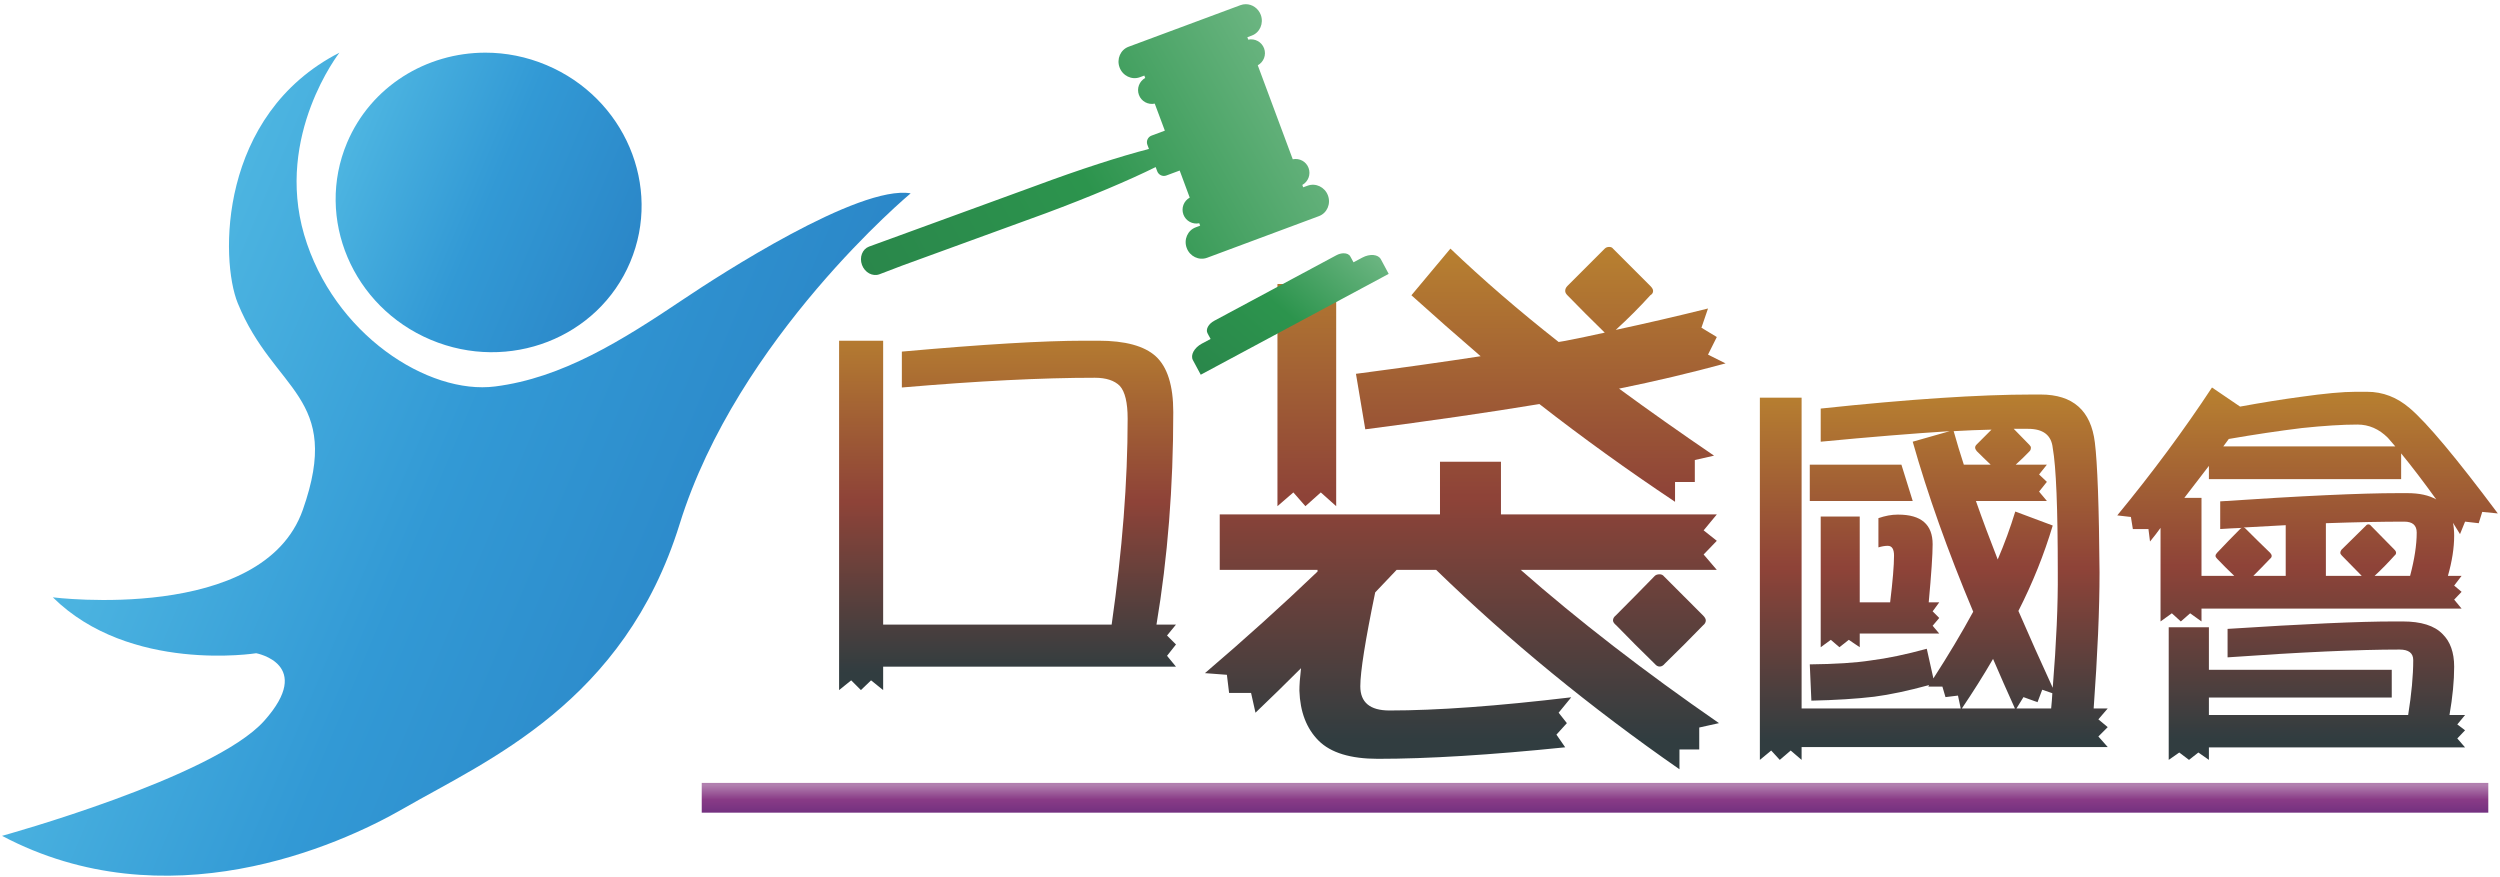 <svg width="593" height="208" viewBox="0 0 593 208" fill="none" xmlns="http://www.w3.org/2000/svg">
<g clip-path="url(#clip0_50_185)">
<path d="M257.211 80.815C247.533 80.815 233.097 81.679 213.919 83.399V91.913C231.865 90.372 247.128 89.604 259.703 89.604C262.352 89.604 264.345 90.252 265.625 91.541C266.856 92.904 267.477 95.491 267.477 99.309C267.477 114.231 266.212 130.521 263.685 148.149H209.484V80.815H199.032V163.687L201.9 161.379L204.209 163.687L206.613 161.379L209.484 163.687V158.14H278.945L276.82 155.559L278.945 152.868L276.82 150.743L278.945 148.149H274.317C276.971 132.307 278.3 115.507 278.3 97.745C278.3 91.455 276.909 87.047 274.145 84.513C271.428 82.049 266.893 80.815 260.537 80.815H257.211Z" fill="url(#paint0_linear_50_185)"/>
<path d="M380.648 58.971C377.863 61.751 374.92 64.7 371.792 67.828C371.443 68.183 371.265 68.568 371.265 69.003C371.265 69.347 371.443 69.696 371.792 70.04C374.576 72.907 377.483 75.821 380.515 78.771L380.648 78.9C377.529 79.593 374.397 80.244 371.265 80.856C370.744 80.944 370.224 81.029 369.707 81.116C360.327 73.739 351.765 66.353 344.039 58.971L334.787 70.04C340.091 74.817 345.563 79.637 351.204 84.496C342.693 85.807 332.839 87.192 321.632 88.669L323.845 101.831C339.301 99.828 353.073 97.835 365.145 95.839C375.395 103.832 386.12 111.557 397.32 119.027V114.331H402.011V109.116L406.571 108.083C398.669 102.7 391.155 97.403 384.035 92.184C392.545 90.455 400.973 88.461 409.308 86.196L405.141 84.115L407.227 79.941L403.581 77.735L405.141 73.173C397.845 74.993 390.549 76.681 383.257 78.251C386.12 75.641 388.857 72.907 391.455 70.04C391.899 69.78 392.115 69.44 392.115 69.003C392.115 68.653 391.899 68.267 391.455 67.828C388.341 64.7 385.385 61.751 382.604 58.971C382.425 58.711 382.124 58.572 381.693 58.572C381.255 58.572 380.915 58.711 380.648 58.971ZM303.011 67.361V120.067L306.785 116.804L309.643 120.067L313.293 116.804L316.944 120.067V67.361H303.011ZM341.565 109.517V122.023H289.32V135.177H312.521V135.573C304.179 143.555 295.275 151.593 285.811 159.669L291.019 160.063L291.54 164.357H296.752L297.8 169.055C301.533 165.489 305.133 161.973 308.603 158.497C308.34 160.757 308.216 162.531 308.216 163.836C308.388 168.873 309.912 172.827 312.78 175.692C315.649 178.552 320.336 179.992 326.843 179.992C338.652 179.992 353.457 179.083 371.265 177.26L369.184 174.257L371.663 171.527L369.707 169.055L372.7 165.4C355.152 167.489 340.781 168.528 329.577 168.528C324.975 168.528 322.665 166.617 322.665 162.796C322.665 159.321 323.845 151.896 326.196 140.519C327.935 138.696 329.629 136.909 331.275 135.177H340.657C358.013 152.029 377.263 167.795 398.367 182.468V177.771H403.06V172.568L407.745 171.527C390.024 159.279 374.353 147.164 360.715 135.177H407.227L404.101 131.525L407.227 128.28L404.101 125.801L407.227 122.023H356.028V109.517H341.565ZM392.504 136.616C389.637 139.559 386.553 142.692 383.257 145.991C382.82 146.336 382.604 146.728 382.604 147.164C382.604 147.516 382.857 147.903 383.383 148.332C386.248 151.295 389.291 154.331 392.504 157.46C392.856 157.891 393.241 158.108 393.671 158.108C394.111 158.108 394.495 157.891 394.848 157.46C397.972 154.421 401.015 151.38 403.968 148.332C404.401 147.992 404.615 147.6 404.615 147.164C404.615 146.817 404.401 146.427 403.968 145.991C400.667 142.692 397.58 139.607 394.724 136.743C394.46 136.399 394.111 136.221 393.671 136.221C393.151 136.221 392.769 136.349 392.504 136.616Z" fill="url(#paint1_linear_50_185)"/>
<path d="M482.095 93.581C469.523 93.581 452.777 94.687 431.872 96.912V104.772C443.46 103.663 453.671 102.828 462.483 102.271L453.696 104.772C457.219 117.228 461.996 130.672 468.045 145.097C465.328 150.099 462.177 155.372 458.6 160.917L457.032 153.887C452.097 155.244 447.653 156.169 443.715 156.664C440.133 157.22 435.328 157.525 429.281 157.589L429.657 166.195C435.387 166.069 440.351 165.757 444.541 165.263C448.297 164.776 452.655 163.845 457.584 162.496C457.524 162.62 457.464 162.736 457.401 162.859H460.737L461.468 165.353L464.432 164.992L465.081 168.044H427.341V94.32H417.441V180.245L420.125 178.025L422.163 180.245L424.749 178.025L427.341 180.245V177.197H499.951L497.732 174.696L499.951 172.476L497.732 170.629L499.951 168.044H496.617C497.541 155.28 498.011 144.516 498.011 135.763C497.888 120.099 497.511 109.827 496.901 104.955C495.976 97.369 491.687 93.581 484.039 93.581H482.095ZM481.452 106.991C481.632 106.812 481.728 106.525 481.728 106.159C481.728 105.975 481.599 105.756 481.361 105.511C480.127 104.216 478.893 102.952 477.657 101.719H481.076C484.652 101.719 486.596 103.231 486.909 106.251C487.707 110.693 488.108 120.532 488.108 135.763C488.171 143.345 487.772 152.472 486.909 163.14C484.069 156.971 481.361 150.9 478.764 144.916C482.155 138.256 484.865 131.501 486.909 124.655L478.023 121.332C476.859 125.153 475.472 128.944 473.86 132.708C472.02 128.017 470.291 123.396 468.687 118.831H485.519L483.668 116.612L485.519 114.295L483.668 112.539L485.519 110.227H478.116C479.293 109.181 480.395 108.099 481.452 106.991ZM463.412 102.271C466.559 102.091 469.552 101.969 472.387 101.908C471.213 103.075 470.039 104.252 468.871 105.424C468.621 105.671 468.501 105.912 468.501 106.159C468.501 106.405 468.621 106.681 468.871 106.991C469.919 108.045 471.031 109.116 472.197 110.227H465.82C464.955 107.575 464.151 104.921 463.412 102.271ZM472.752 156.293C474.417 160.175 476.151 164.096 477.937 168.044H465.356C467.943 164.219 470.416 160.307 472.752 156.293ZM484.415 163.601L486.812 164.431C486.753 165.604 486.661 166.807 486.535 168.044H478.307L479.969 165.353L483.3 166.559L484.415 163.601ZM429.281 110.227V118.831H453.696L451.017 110.227H429.281ZM450.093 122.068C448.679 122.068 447.161 122.351 445.561 122.904V129.84C446.367 129.596 447.101 129.467 447.78 129.467C448.772 129.467 449.263 130.241 449.263 131.779C449.263 134.123 448.955 137.824 448.339 142.881H441.129V122.529H431.872V153.521L434.271 151.767L436.312 153.521L438.532 151.767L441.129 153.521V150.281H459.989L458.421 148.431L459.989 146.58L458.421 145.012L459.989 142.881H457.492C458.109 136.157 458.421 131.568 458.421 129.101C458.421 124.416 455.705 122.068 450.284 122.068H450.093Z" fill="url(#paint2_linear_50_185)"/>
<path d="M502.213 122.252L505.449 122.624L505.912 125.487H509.612L509.983 128.448C510.844 127.399 511.679 126.329 512.479 125.213V147.408L515.163 145.473L517.293 147.408L519.504 145.473L522.195 147.408V144.36H583.889L582.128 142.231L583.889 140.38L582.128 138.903L583.889 136.591H580.648C581.631 133.129 582.128 129.961 582.128 127.067C582.128 125.952 582.031 124.939 581.852 124.013C582.408 124.875 582.96 125.76 583.515 126.692L584.715 123.732L587.953 124.104L588.788 121.421L592.485 121.788C582.62 108.596 575.659 100.269 571.588 96.82C568.565 94.228 565.204 92.933 561.5 92.933H558.728C555.697 92.933 551.385 93.333 545.779 94.129C541.528 94.693 536.709 95.464 531.347 96.444L524.685 91.913C518.029 102.025 510.54 112.14 502.213 122.252ZM528.671 104.121C534.708 103.075 540.472 102.215 545.961 101.537C551.263 100.98 555.669 100.705 559.193 100.705C561.905 100.705 564.307 101.753 566.4 103.843C566.96 104.524 567.544 105.204 568.159 105.884H527.369C527.797 105.271 528.237 104.677 528.671 104.121ZM569.551 113.651V107.544C572.079 110.627 574.855 114.268 577.88 118.465C576.145 117.475 573.867 116.973 571.031 116.973H568.811C560.051 116.973 545.995 117.621 526.633 118.924V125.487C528.405 125.371 530.139 125.277 531.851 125.213C531.688 125.227 531.553 125.289 531.439 125.4C529.653 127.184 527.797 129.096 525.885 131.128C525.645 131.383 525.521 131.62 525.521 131.871C525.521 132.059 525.645 132.277 525.885 132.517C527.183 133.879 528.539 135.24 529.96 136.591H522.195V118.095H518.123C520.093 115.563 522.035 113.039 523.952 110.508V113.651H569.551ZM551.699 124.104C558.853 123.859 565.047 123.732 570.285 123.732C572.268 123.732 573.244 124.6 573.244 126.329C573.244 129.224 572.724 132.645 571.676 136.591H563.259C564.923 135.053 566.492 133.441 567.977 131.783C568.223 131.593 568.349 131.383 568.349 131.128C568.349 130.883 568.223 130.641 567.977 130.395C566.003 128.419 564.156 126.536 562.424 124.745C562.247 124.507 562.029 124.38 561.779 124.38C561.536 124.38 561.316 124.507 561.136 124.745C559.34 126.536 557.433 128.419 555.401 130.395C555.213 130.641 555.121 130.883 555.121 131.128C555.121 131.321 555.245 131.532 555.487 131.783C557.028 133.383 558.604 134.991 560.201 136.591H551.699V124.104ZM538.477 132.517C538.713 132.336 538.841 132.115 538.841 131.871C538.841 131.62 538.713 131.383 538.477 131.128C536.436 129.159 534.524 127.283 532.737 125.487C532.607 125.308 532.423 125.183 532.181 125.12C535.697 124.939 539.027 124.745 542.171 124.572V136.591H534.495C535.795 135.299 537.117 133.941 538.477 132.517ZM567.789 147.408C559.652 147.408 546.512 148.004 528.381 149.172V155.924C545.713 154.692 559.317 154.073 569.179 154.073C571.331 154.073 572.419 154.904 572.419 156.567C572.419 160.267 572.013 164.616 571.213 169.605H523.952V165.452H567.323V158.876H523.952V148.795H514.419V180.245L516.919 178.495L519.232 180.245L521.448 178.495L523.952 180.245V177.288H584.715L582.869 175.161L584.715 173.225L582.869 171.832L584.715 169.605H581.017C581.756 165.353 582.128 161.531 582.128 158.145C582.128 154.748 581.199 152.168 579.359 150.379C577.443 148.4 574.299 147.408 569.913 147.408H567.789Z" fill="url(#paint3_linear_50_185)"/>
<path d="M82.32 33.86C74.74 51.851 83.62 72.775 102.168 80.593C120.715 88.412 141.9 80.165 149.481 62.176C157.065 44.185 148.187 23.259 129.635 15.444C124.885 13.439 119.957 12.491 115.137 12.491C101.128 12.491 87.969 20.48 82.32 33.86Z" fill="url(#paint4_linear_50_185)"/>
<path d="M56.4 71.921C64.979 92.972 81.361 93.881 71.832 120.919C62.316 147.968 12.533 141.689 12.533 141.689C30.799 159.74 60.775 154.945 60.775 154.945C60.775 154.945 74.683 157.544 62.655 170.999C50.627 184.452 0.484 198.264 0.484 198.264C39.335 218.813 80.081 200.792 95.752 191.751C115.509 180.367 148.063 166.684 161.203 124.335C174.913 80.104 216.011 45.86 216.011 45.86C203.675 43.788 170.327 65.468 162.349 70.821C147.331 80.915 133.325 89.643 117.456 91.668C101.601 93.708 79.079 79.307 72.143 55.68C65.231 32.06 80.515 12.491 80.515 12.491C51.799 27.215 52.185 61.589 56.4 71.921Z" fill="url(#paint5_linear_50_185)"/>
<path d="M294.236 1.224L267.697 11.088C265.775 11.799 264.82 14.001 265.561 15.993C266.292 17.984 268.461 19.028 270.381 18.315L271.436 17.924L271.645 18.492C270.249 19.272 269.577 20.968 270.155 22.516C270.723 24.06 272.34 24.909 273.909 24.58L276.301 30.992L273.143 32.168C272.276 32.484 271.832 33.455 272.153 34.331L272.531 35.329C265.825 37.064 256.223 40.14 245.691 44.06C245.115 44.277 212.121 56.305 211.539 56.524C209.74 57.203 206.372 58.404 206.14 58.489C204.54 59.083 203.793 61.037 204.468 62.851C205.139 64.664 206.987 65.649 208.591 65.063C208.817 64.98 212.153 63.68 213.959 63.012C214.543 62.803 247.533 50.787 248.117 50.563C258.647 46.645 267.923 42.705 274.124 39.629L274.499 40.637C274.828 41.505 275.799 41.951 276.657 41.628L279.821 40.452L282.204 46.872C280.801 47.649 280.131 49.339 280.709 50.896C281.285 52.439 282.896 53.287 284.465 52.952L284.676 53.521L283.631 53.921C281.703 54.629 280.744 56.832 281.489 58.821C282.229 60.823 284.392 61.853 286.317 61.145L312.849 51.267C314.779 50.552 315.733 48.353 314.989 46.36C314.248 44.367 312.089 43.332 310.156 44.049L309.115 44.429L308.912 43.864C310.307 43.087 310.965 41.391 310.396 39.845C309.821 38.293 308.205 37.452 306.64 37.781L298.344 15.487C299.749 14.712 300.419 13.017 299.841 11.473C299.265 9.92 297.648 9.067 296.083 9.405L295.872 8.832L296.925 8.439C298.847 7.733 299.797 5.531 299.063 3.54C298.48 1.967 297.028 0.996 295.499 0.996C295.079 0.996 294.653 1.068 294.236 1.224Z" fill="url(#paint6_linear_50_185)"/>
<path d="M316.977 60.552L288.02 76.087C286.651 76.817 285.936 78.139 286.421 79.04L286.733 79.633L287.156 80.399L285.06 81.519C283.265 82.489 282.321 84.227 282.955 85.415L284.817 88.883L329.397 64.963L327.54 61.496C326.904 60.313 324.932 60.14 323.144 61.1L321.049 62.22L320.637 61.457L320.309 60.859C320.041 60.343 319.452 60.077 318.728 60.077C318.18 60.077 317.565 60.232 316.977 60.552Z" fill="url(#paint7_linear_50_185)"/>
<path d="M166.451 192.765H590.225V185.705H166.451V192.765Z" fill="url(#paint8_linear_50_185)"/>
</g>
<defs>
<linearGradient id="paint0_linear_50_185" x1="238.989" y1="77.821" x2="238.989" y2="159.575" gradientUnits="userSpaceOnUse">
<stop stop-color="#B77F30"/>
<stop offset="0.499" stop-color="#8E4338"/>
<stop offset="0.5" stop-color="#8E4338"/>
<stop offset="0.504" stop-color="#8E4338"/>
<stop offset="1" stop-color="#313D40"/>
</linearGradient>
<linearGradient id="paint1_linear_50_185" x1="347.56" y1="60.203" x2="347.56" y2="175.329" gradientUnits="userSpaceOnUse">
<stop stop-color="#B77F30"/>
<stop offset="0.499" stop-color="#8E4338"/>
<stop offset="0.5" stop-color="#8E4338"/>
<stop offset="0.504" stop-color="#8E4338"/>
<stop offset="1" stop-color="#313D40"/>
</linearGradient>
<linearGradient id="paint2_linear_50_185" x1="458.696" y1="93.741" x2="458.696" y2="175.495" gradientUnits="userSpaceOnUse">
<stop stop-color="#B77F30"/>
<stop offset="0.499" stop-color="#8E4338"/>
<stop offset="0.5" stop-color="#8E4338"/>
<stop offset="0.504" stop-color="#8E4338"/>
<stop offset="1" stop-color="#313D40"/>
</linearGradient>
<linearGradient id="paint3_linear_50_185" x1="547.349" y1="93.43" x2="547.349" y2="175.176" gradientUnits="userSpaceOnUse">
<stop stop-color="#B77F30"/>
<stop offset="0.499" stop-color="#8E4338"/>
<stop offset="0.5" stop-color="#8E4338"/>
<stop offset="0.504" stop-color="#8E4338"/>
<stop offset="1" stop-color="#313D40"/>
</linearGradient>
<linearGradient id="paint4_linear_50_185" x1="81.458" y1="35.93" x2="148.605" y2="64.24" gradientUnits="userSpaceOnUse">
<stop stop-color="#4DB5E1"/>
<stop offset="0.5" stop-color="#3299D5"/>
<stop offset="1" stop-color="#2B87C8"/>
</linearGradient>
<linearGradient id="paint5_linear_50_185" x1="36.255" y1="85.303" x2="174.688" y2="143.666" gradientUnits="userSpaceOnUse">
<stop stop-color="#4DB5E1"/>
<stop offset="0.5" stop-color="#3299D5"/>
<stop offset="1" stop-color="#2B87C8"/>
</linearGradient>
<linearGradient id="paint6_linear_50_185" x1="302.325" y1="8.957" x2="205.419" y2="64.428" gradientUnits="userSpaceOnUse">
<stop stop-color="#6BB581"/>
<stop offset="0.001" stop-color="#6BB581"/>
<stop offset="0.5" stop-color="#2C944D"/>
<stop offset="0.508" stop-color="#2C944D"/>
<stop offset="1" stop-color="#2A874B"/>
</linearGradient>
<linearGradient id="paint7_linear_50_185" x1="321.348" y1="56.139" x2="289.989" y2="93.272" gradientUnits="userSpaceOnUse">
<stop stop-color="#6BB581"/>
<stop offset="0.001" stop-color="#6BB581"/>
<stop offset="0.5" stop-color="#2C944D"/>
<stop offset="0.508" stop-color="#2C944D"/>
<stop offset="1" stop-color="#2A874B"/>
</linearGradient>
<linearGradient id="paint8_linear_50_185" x1="378.339" y1="186.252" x2="378.339" y2="193.04" gradientUnits="userSpaceOnUse">
<stop stop-color="#B17FAF"/>
<stop offset="0.5" stop-color="#893B86"/>
<stop offset="1" stop-color="#71307F"/>
</linearGradient>
<clipPath id="clip0_50_185">
<rect width="593" height="208" fill="white"/>
</clipPath>
</defs>
</svg>
